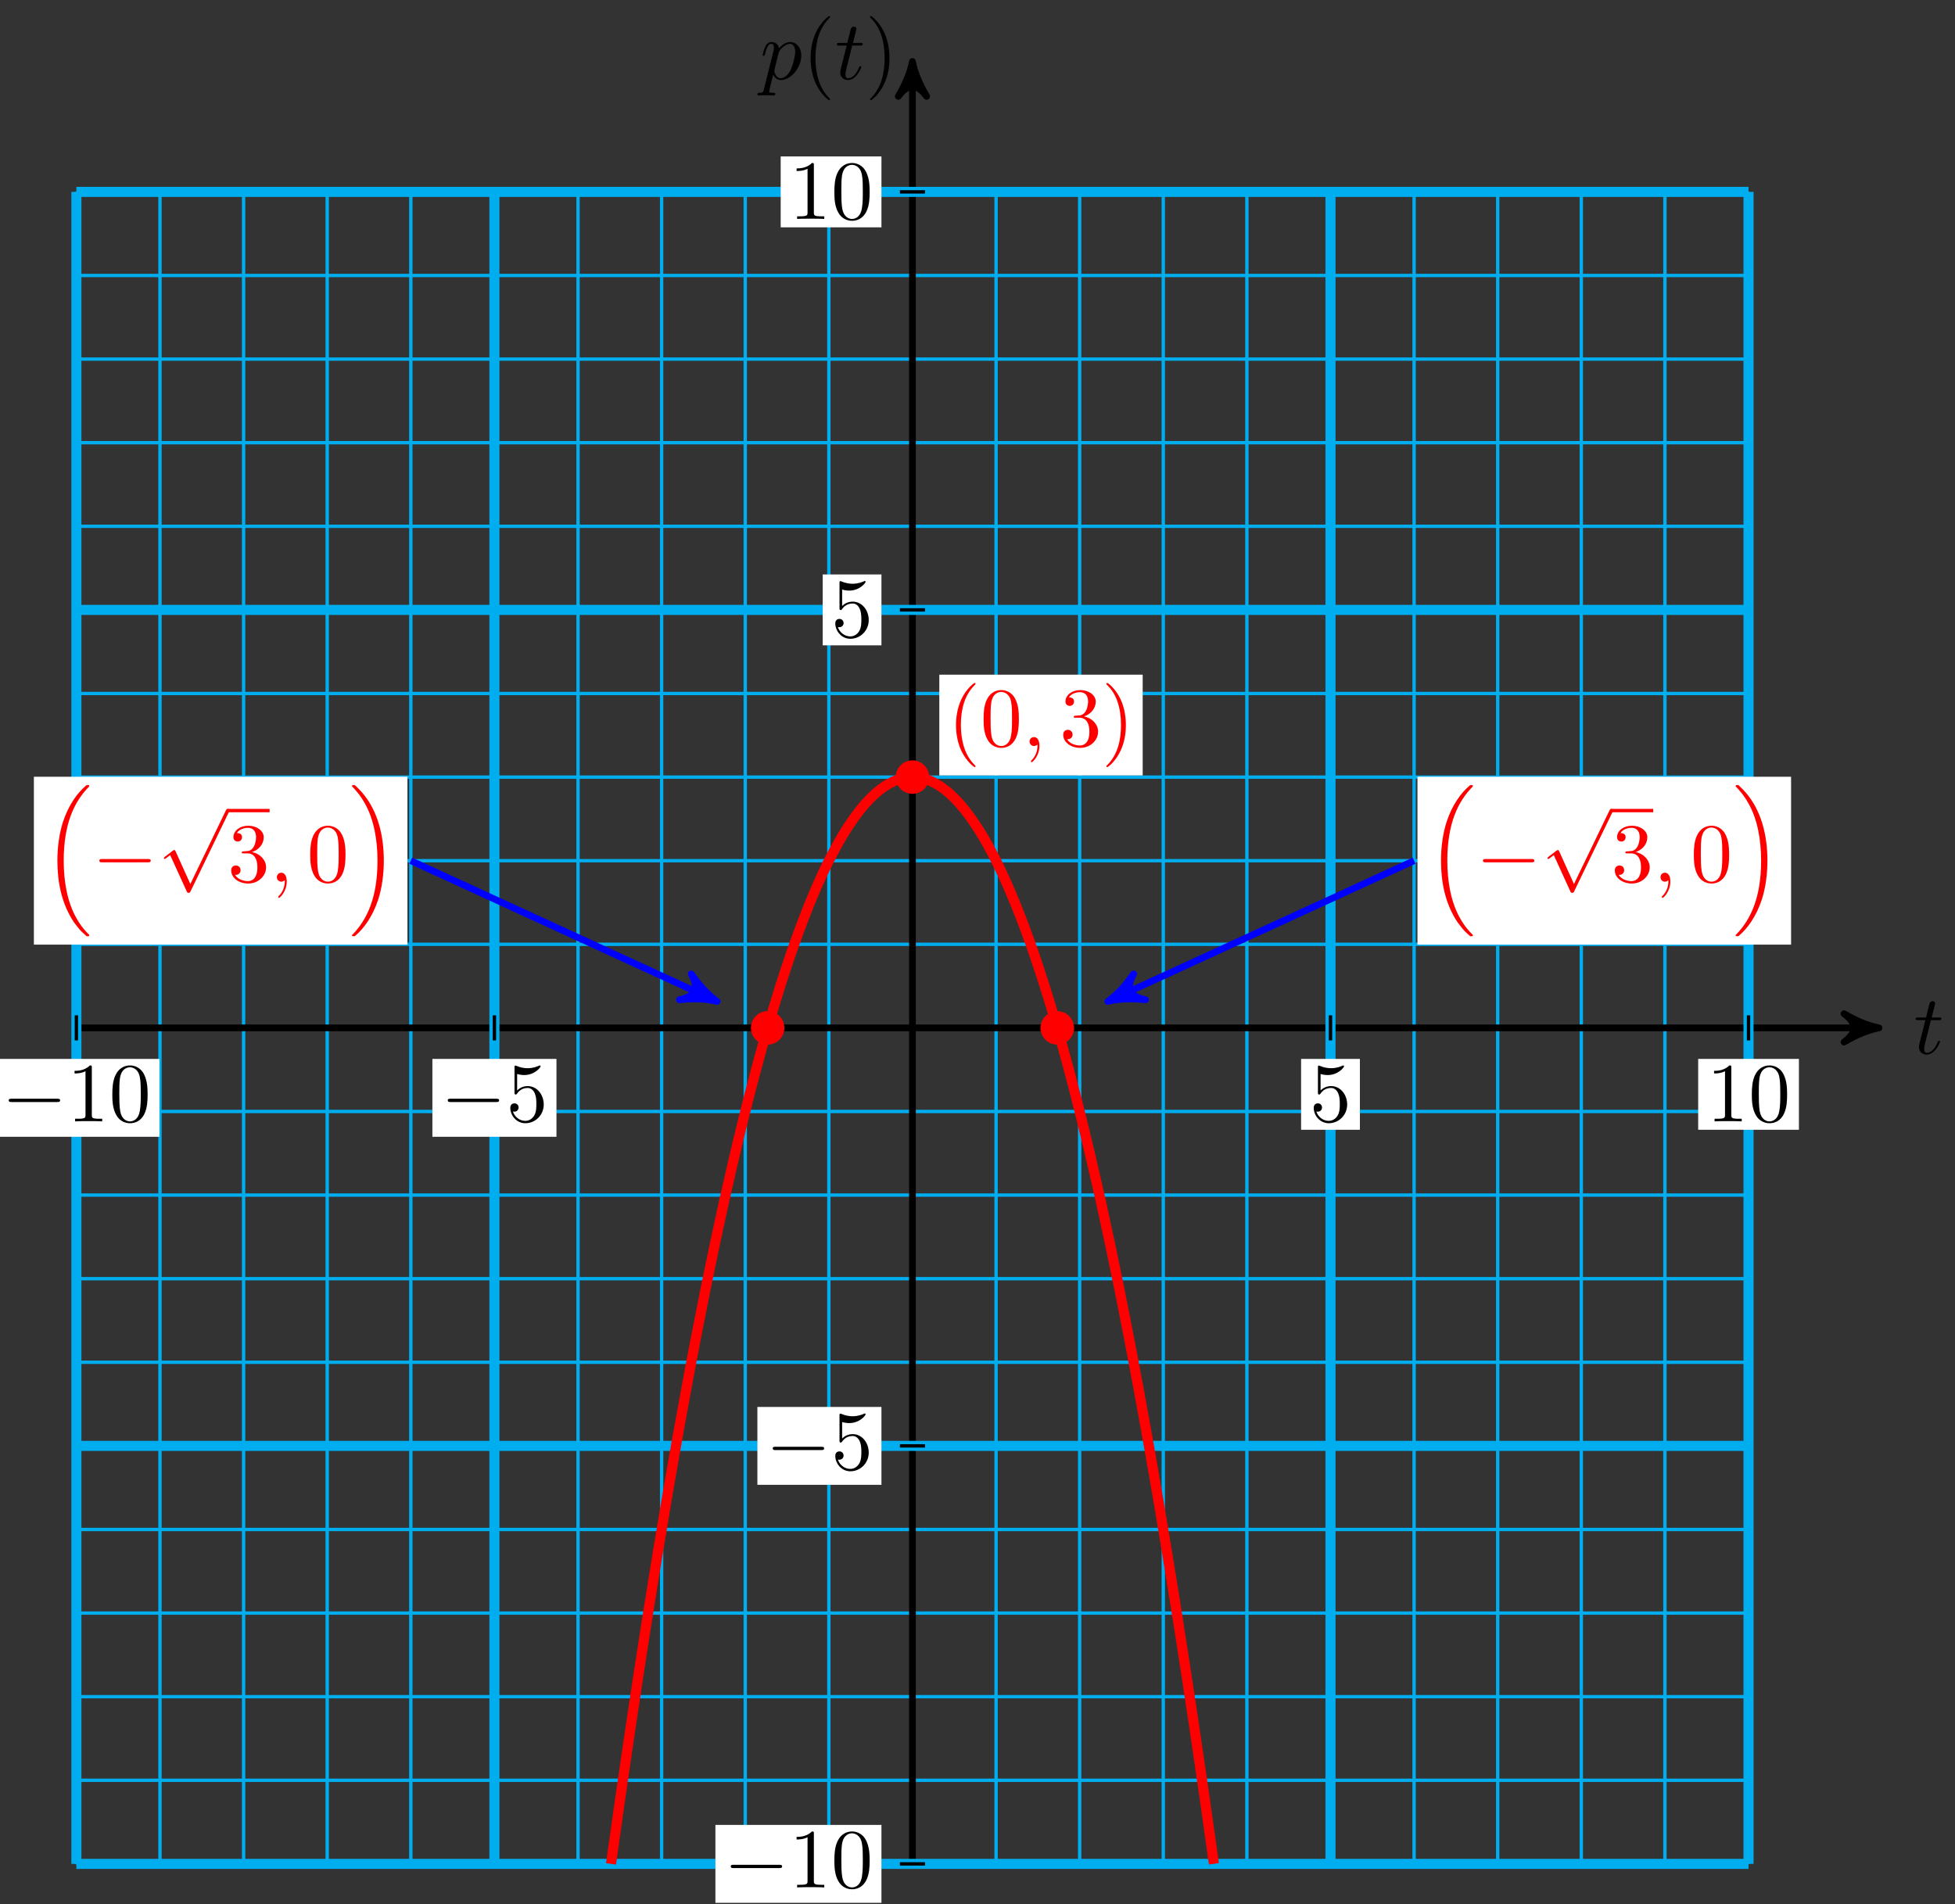 <?xml version="1.0" encoding="UTF-8"?>
<svg xmlns="http://www.w3.org/2000/svg" xmlns:xlink="http://www.w3.org/1999/xlink" width="232pt" height="226pt" viewBox="0 0 232 226" version="1.1">
<rect x="0" y="0" width="232" height="226" fill="#333333" stroke="none"/>
<defs>
<g>
<symbol overflow="visible" id="glyph0-0">
<path style="stroke:none;" d=""/>
</symbol>
<symbol overflow="visible" id="glyph0-1">
<path style="stroke:none;" d="M 2.047 -3.984 L 2.984 -3.984 C 3.188 -3.984 3.297 -3.984 3.297 -4.188 C 3.297 -4.297 3.188 -4.297 3.016 -4.297 L 2.141 -4.297 C 2.5 -5.719 2.547 -5.906 2.547 -5.969 C 2.547 -6.141 2.422 -6.234 2.25 -6.234 C 2.219 -6.234 1.938 -6.234 1.859 -5.875 L 1.469 -4.297 L 0.531 -4.297 C 0.328 -4.297 0.234 -4.297 0.234 -4.109 C 0.234 -3.984 0.312 -3.984 0.516 -3.984 L 1.391 -3.984 C 0.672 -1.156 0.625 -0.984 0.625 -0.812 C 0.625 -0.266 1 0.109 1.547 0.109 C 2.562 0.109 3.125 -1.344 3.125 -1.422 C 3.125 -1.531 3.047 -1.531 3.016 -1.531 C 2.922 -1.531 2.906 -1.5 2.859 -1.391 C 2.438 -0.344 1.906 -0.109 1.562 -0.109 C 1.359 -0.109 1.25 -0.234 1.25 -0.562 C 1.25 -0.812 1.281 -0.875 1.312 -1.047 Z M 2.047 -3.984 "/>
</symbol>
<symbol overflow="visible" id="glyph0-2">
<path style="stroke:none;" d="M 0.453 1.219 C 0.375 1.562 0.344 1.625 -0.094 1.625 C -0.203 1.625 -0.312 1.625 -0.312 1.812 C -0.312 1.891 -0.266 1.938 -0.188 1.938 C 0.078 1.938 0.375 1.906 0.641 1.906 C 0.984 1.906 1.312 1.938 1.641 1.938 C 1.688 1.938 1.812 1.938 1.812 1.734 C 1.812 1.625 1.719 1.625 1.578 1.625 C 1.078 1.625 1.078 1.562 1.078 1.469 C 1.078 1.344 1.5 -0.281 1.562 -0.531 C 1.688 -0.234 1.969 0.109 2.484 0.109 C 3.641 0.109 4.891 -1.344 4.891 -2.812 C 4.891 -3.75 4.312 -4.406 3.562 -4.406 C 3.062 -4.406 2.578 -4.047 2.25 -3.656 C 2.156 -4.203 1.719 -4.406 1.359 -4.406 C 0.891 -4.406 0.703 -4.016 0.625 -3.844 C 0.438 -3.5 0.312 -2.906 0.312 -2.875 C 0.312 -2.766 0.406 -2.766 0.422 -2.766 C 0.531 -2.766 0.531 -2.781 0.594 -3 C 0.766 -3.703 0.969 -4.188 1.328 -4.188 C 1.5 -4.188 1.641 -4.109 1.641 -3.734 C 1.641 -3.5 1.609 -3.391 1.562 -3.219 Z M 2.203 -3.109 C 2.266 -3.375 2.547 -3.656 2.719 -3.812 C 3.078 -4.109 3.359 -4.188 3.531 -4.188 C 3.922 -4.188 4.172 -3.844 4.172 -3.25 C 4.172 -2.656 3.844 -1.516 3.656 -1.141 C 3.312 -0.438 2.844 -0.109 2.469 -0.109 C 1.812 -0.109 1.688 -0.938 1.688 -1 C 1.688 -1.016 1.688 -1.031 1.719 -1.156 Z M 2.203 -3.109 "/>
</symbol>
<symbol overflow="visible" id="glyph0-3">
<path style="stroke:none;" d="M 2.031 -0.016 C 2.031 -0.672 1.781 -1.062 1.391 -1.062 C 1.062 -1.062 0.859 -0.812 0.859 -0.531 C 0.859 -0.266 1.062 0 1.391 0 C 1.5 0 1.641 -0.047 1.734 -0.125 C 1.766 -0.156 1.781 -0.156 1.781 -0.156 C 1.797 -0.156 1.797 -0.156 1.797 -0.016 C 1.797 0.734 1.453 1.328 1.125 1.656 C 1.016 1.766 1.016 1.781 1.016 1.812 C 1.016 1.891 1.062 1.922 1.109 1.922 C 1.219 1.922 2.031 1.156 2.031 -0.016 Z M 2.031 -0.016 "/>
</symbol>
<symbol overflow="visible" id="glyph1-0">
<path style="stroke:none;" d=""/>
</symbol>
<symbol overflow="visible" id="glyph1-1">
<path style="stroke:none;" d="M 3.297 2.391 C 3.297 2.359 3.297 2.344 3.125 2.172 C 1.891 0.922 1.562 -0.969 1.562 -2.5 C 1.562 -4.234 1.938 -5.969 3.172 -7.203 C 3.297 -7.328 3.297 -7.344 3.297 -7.375 C 3.297 -7.453 3.266 -7.484 3.203 -7.484 C 3.094 -7.484 2.203 -6.797 1.609 -5.531 C 1.109 -4.438 0.984 -3.328 0.984 -2.5 C 0.984 -1.719 1.094 -0.516 1.641 0.625 C 2.25 1.844 3.094 2.5 3.203 2.5 C 3.266 2.5 3.297 2.469 3.297 2.391 Z M 3.297 2.391 "/>
</symbol>
<symbol overflow="visible" id="glyph1-2">
<path style="stroke:none;" d="M 2.875 -2.5 C 2.875 -3.266 2.766 -4.469 2.219 -5.609 C 1.625 -6.828 0.766 -7.484 0.672 -7.484 C 0.609 -7.484 0.562 -7.438 0.562 -7.375 C 0.562 -7.344 0.562 -7.328 0.75 -7.141 C 1.734 -6.156 2.297 -4.578 2.297 -2.5 C 2.297 -0.781 1.938 0.969 0.703 2.219 C 0.562 2.344 0.562 2.359 0.562 2.391 C 0.562 2.453 0.609 2.5 0.672 2.5 C 0.766 2.5 1.672 1.812 2.25 0.547 C 2.766 -0.547 2.875 -1.656 2.875 -2.5 Z M 2.875 -2.5 "/>
</symbol>
<symbol overflow="visible" id="glyph1-3">
<path style="stroke:none;" d="M 4.469 -2 C 4.469 -3.188 3.656 -4.188 2.578 -4.188 C 2.109 -4.188 1.672 -4.031 1.312 -3.672 L 1.312 -5.625 C 1.516 -5.562 1.844 -5.5 2.156 -5.5 C 3.391 -5.5 4.094 -6.406 4.094 -6.531 C 4.094 -6.594 4.062 -6.641 3.984 -6.641 C 3.984 -6.641 3.953 -6.641 3.906 -6.609 C 3.703 -6.516 3.219 -6.312 2.547 -6.312 C 2.156 -6.312 1.688 -6.391 1.219 -6.594 C 1.141 -6.625 1.125 -6.625 1.109 -6.625 C 1 -6.625 1 -6.547 1 -6.391 L 1 -3.438 C 1 -3.266 1 -3.188 1.141 -3.188 C 1.219 -3.188 1.234 -3.203 1.281 -3.266 C 1.391 -3.422 1.75 -3.969 2.562 -3.969 C 3.078 -3.969 3.328 -3.516 3.406 -3.328 C 3.562 -2.953 3.594 -2.578 3.594 -2.078 C 3.594 -1.719 3.594 -1.125 3.344 -0.703 C 3.109 -0.312 2.734 -0.062 2.281 -0.062 C 1.562 -0.062 0.984 -0.594 0.812 -1.172 C 0.844 -1.172 0.875 -1.156 0.984 -1.156 C 1.312 -1.156 1.484 -1.406 1.484 -1.641 C 1.484 -1.891 1.312 -2.141 0.984 -2.141 C 0.844 -2.141 0.5 -2.062 0.5 -1.609 C 0.5 -0.75 1.188 0.219 2.297 0.219 C 3.453 0.219 4.469 -0.734 4.469 -2 Z M 4.469 -2 "/>
</symbol>
<symbol overflow="visible" id="glyph1-4">
<path style="stroke:none;" d="M 2.938 -6.375 C 2.938 -6.625 2.938 -6.641 2.703 -6.641 C 2.078 -6 1.203 -6 0.891 -6 L 0.891 -5.688 C 1.094 -5.688 1.672 -5.688 2.188 -5.953 L 2.188 -0.781 C 2.188 -0.422 2.156 -0.312 1.266 -0.312 L 0.953 -0.312 L 0.953 0 C 1.297 -0.031 2.156 -0.031 2.562 -0.031 C 2.953 -0.031 3.828 -0.031 4.172 0 L 4.172 -0.312 L 3.859 -0.312 C 2.953 -0.312 2.938 -0.422 2.938 -0.781 Z M 2.938 -6.375 "/>
</symbol>
<symbol overflow="visible" id="glyph1-5">
<path style="stroke:none;" d="M 4.578 -3.188 C 4.578 -3.984 4.531 -4.781 4.188 -5.516 C 3.734 -6.484 2.906 -6.641 2.5 -6.641 C 1.891 -6.641 1.172 -6.375 0.75 -5.453 C 0.438 -4.766 0.391 -3.984 0.391 -3.188 C 0.391 -2.438 0.422 -1.547 0.844 -0.781 C 1.266 0.016 2 0.219 2.484 0.219 C 3.016 0.219 3.781 0.016 4.219 -0.938 C 4.531 -1.625 4.578 -2.406 4.578 -3.188 Z M 2.484 0 C 2.094 0 1.5 -0.25 1.328 -1.203 C 1.219 -1.797 1.219 -2.719 1.219 -3.312 C 1.219 -3.953 1.219 -4.609 1.297 -5.141 C 1.484 -6.328 2.234 -6.422 2.484 -6.422 C 2.812 -6.422 3.469 -6.234 3.656 -5.25 C 3.766 -4.688 3.766 -3.938 3.766 -3.312 C 3.766 -2.562 3.766 -1.891 3.656 -1.25 C 3.5 -0.297 2.938 0 2.484 0 Z M 2.484 0 "/>
</symbol>
<symbol overflow="visible" id="glyph1-6">
<path style="stroke:none;" d="M 2.891 -3.516 C 3.703 -3.781 4.281 -4.469 4.281 -5.266 C 4.281 -6.078 3.406 -6.641 2.453 -6.641 C 1.453 -6.641 0.688 -6.047 0.688 -5.281 C 0.688 -4.953 0.906 -4.766 1.203 -4.766 C 1.5 -4.766 1.703 -4.984 1.703 -5.281 C 1.703 -5.766 1.234 -5.766 1.094 -5.766 C 1.391 -6.266 2.047 -6.391 2.406 -6.391 C 2.828 -6.391 3.375 -6.172 3.375 -5.281 C 3.375 -5.156 3.344 -4.578 3.094 -4.141 C 2.797 -3.656 2.453 -3.625 2.203 -3.625 C 2.125 -3.609 1.891 -3.594 1.812 -3.594 C 1.734 -3.578 1.672 -3.562 1.672 -3.469 C 1.672 -3.359 1.734 -3.359 1.906 -3.359 L 2.344 -3.359 C 3.156 -3.359 3.531 -2.688 3.531 -1.703 C 3.531 -0.344 2.844 -0.062 2.406 -0.062 C 1.969 -0.062 1.219 -0.234 0.875 -0.812 C 1.219 -0.766 1.531 -0.984 1.531 -1.359 C 1.531 -1.719 1.266 -1.922 0.984 -1.922 C 0.734 -1.922 0.422 -1.781 0.422 -1.344 C 0.422 -0.438 1.344 0.219 2.438 0.219 C 3.656 0.219 4.562 -0.688 4.562 -1.703 C 4.562 -2.516 3.922 -3.297 2.891 -3.516 Z M 2.891 -3.516 "/>
</symbol>
<symbol overflow="visible" id="glyph2-0">
<path style="stroke:none;" d=""/>
</symbol>
<symbol overflow="visible" id="glyph2-1">
<path style="stroke:none;" d="M 6.562 -2.297 C 6.734 -2.297 6.922 -2.297 6.922 -2.5 C 6.922 -2.688 6.734 -2.688 6.562 -2.688 L 1.172 -2.688 C 1 -2.688 0.828 -2.688 0.828 -2.5 C 0.828 -2.297 1 -2.297 1.172 -2.297 Z M 6.562 -2.297 "/>
</symbol>
<symbol overflow="visible" id="glyph2-2">
<path style="stroke:none;" d="M 3.875 8.516 L 2.125 4.641 C 2.047 4.484 2 4.484 1.969 4.484 C 1.969 4.484 1.906 4.484 1.797 4.562 L 0.859 5.281 C 0.734 5.391 0.734 5.406 0.734 5.438 C 0.734 5.5 0.75 5.547 0.828 5.547 C 0.891 5.547 1.062 5.406 1.172 5.328 C 1.219 5.281 1.375 5.172 1.484 5.094 L 3.453 9.406 C 3.516 9.562 3.562 9.562 3.656 9.562 C 3.812 9.562 3.844 9.516 3.906 9.375 L 8.438 0 C 8.5 -0.141 8.5 -0.172 8.5 -0.203 C 8.5 -0.297 8.422 -0.406 8.297 -0.406 C 8.219 -0.406 8.156 -0.344 8.078 -0.188 Z M 3.875 8.516 "/>
</symbol>
<symbol overflow="visible" id="glyph3-0">
<path style="stroke:none;" d=""/>
</symbol>
<symbol overflow="visible" id="glyph3-1">
<path style="stroke:none;" d="M 5.141 17.422 C 5.156 17.438 5.25 17.531 5.25 17.531 L 5.469 17.531 C 5.5 17.531 5.578 17.531 5.578 17.438 C 5.578 17.391 5.562 17.375 5.547 17.344 C 5.188 16.984 4.641 16.438 4.031 15.344 C 2.953 13.422 2.547 10.969 2.547 8.578 C 2.547 4.141 3.812 1.547 5.547 -0.219 C 5.578 -0.25 5.578 -0.281 5.578 -0.297 C 5.578 -0.406 5.516 -0.406 5.391 -0.406 C 5.266 -0.406 5.25 -0.406 5.156 -0.312 C 4.203 0.5 3.141 1.891 2.453 3.984 C 2.031 5.297 1.797 6.906 1.797 8.562 C 1.797 10.922 2.219 13.594 3.781 15.906 C 4.062 16.297 4.422 16.703 4.422 16.719 C 4.531 16.844 4.672 17 4.75 17.062 Z M 5.141 17.422 "/>
</symbol>
<symbol overflow="visible" id="glyph3-2">
<path style="stroke:none;" d="M 4.141 8.562 C 4.141 5.703 3.484 2.656 1.516 0.422 C 1.375 0.266 1 -0.125 0.766 -0.344 C 0.703 -0.406 0.672 -0.406 0.547 -0.406 C 0.453 -0.406 0.359 -0.406 0.359 -0.297 C 0.359 -0.266 0.406 -0.219 0.422 -0.203 C 0.75 0.156 1.297 0.703 1.906 1.797 C 2.984 3.703 3.391 6.172 3.391 8.562 C 3.391 12.891 2.188 15.531 0.406 17.359 C 0.375 17.375 0.359 17.406 0.359 17.438 C 0.359 17.531 0.453 17.531 0.547 17.531 C 0.672 17.531 0.703 17.531 0.781 17.453 C 1.734 16.641 2.797 15.25 3.484 13.156 C 3.922 11.781 4.141 10.172 4.141 8.562 Z M 4.141 8.562 "/>
</symbol>
</g>
</defs>
<g id="surface1">
<path style="fill:none;stroke-width:0.399;stroke-linecap:butt;stroke-linejoin:miter;stroke:rgb(0%,67.839%,93.729%);stroke-opacity:1;stroke-miterlimit:10;" d="M -99.217 -99.217 L 99.216 -99.217 M -99.217 -89.295 L 99.216 -89.295 M -99.217 -79.373 L 99.216 -79.373 M -99.217 -69.451 L 99.216 -69.451 M -99.217 -59.53 L 99.216 -59.53 M -99.217 -49.608 L 99.216 -49.608 M -99.217 -39.686 L 99.216 -39.686 M -99.217 -29.764 L 99.216 -29.764 M -99.217 -19.842 L 99.216 -19.842 M -99.217 -9.92 L 99.216 -9.92 M -99.217 0.002 L 99.216 0.002 M -99.217 9.92 L 99.216 9.92 M -99.217 19.842 L 99.216 19.842 M -99.217 29.763 L 99.216 29.763 M -99.217 39.685 L 99.216 39.685 M -99.217 49.607 L 99.216 49.607 M -99.217 59.529 L 99.216 59.529 M -99.217 69.451 L 99.216 69.451 M -99.217 79.373 L 99.216 79.373 M -99.217 89.295 L 99.216 89.295 M -99.217 99.213 L 99.216 99.213 M -99.217 -99.217 L -99.217 99.217 M -89.296 -99.217 L -89.296 99.217 M -79.374 -99.217 L -79.374 99.217 M -69.452 -99.217 L -69.452 99.217 M -59.531 -99.217 L -59.531 99.217 M -49.609 -99.217 L -49.609 99.217 M -39.687 -99.217 L -39.687 99.217 M -29.766 -99.217 L -29.766 99.217 M -19.844 -99.217 L -19.844 99.217 M -9.922 -99.217 L -9.922 99.217 M -0.001 -99.217 L -0.001 99.217 M 9.921 -99.217 L 9.921 99.217 M 19.843 -99.217 L 19.843 99.217 M 29.764 -99.217 L 29.764 99.217 M 39.686 -99.217 L 39.686 99.217 M 49.608 -99.217 L 49.608 99.217 M 59.529 -99.217 L 59.529 99.217 M 69.451 -99.217 L 69.451 99.217 M 79.373 -99.217 L 79.373 99.217 M 89.294 -99.217 L 89.294 99.217 M 99.212 -99.217 L 99.212 99.217 " transform="matrix(1,0,0,-1,108.282,121.99)"/>
<path style="fill:none;stroke-width:0.797;stroke-linecap:butt;stroke-linejoin:miter;stroke:rgb(0%,0%,0%);stroke-opacity:1;stroke-miterlimit:10;" d="M -99.217 0.002 L 113.657 0.002 " transform="matrix(1,0,0,-1,108.282,121.99)"/>
<path style="fill-rule:nonzero;fill:rgb(0%,0%,0%);fill-opacity:1;stroke-width:0.797;stroke-linecap:butt;stroke-linejoin:round;stroke:rgb(0%,0%,0%);stroke-opacity:1;stroke-miterlimit:10;" d="M 1.037 0.002 C -0.26 0.26 -1.553 0.775 -3.108 1.685 C -1.553 0.517 -1.553 -0.518 -3.108 -1.682 C -1.553 -0.776 -0.26 -0.26 1.037 0.002 Z M 1.037 0.002 " transform="matrix(1,0,0,-1,221.94,121.99)"/>
<g style="fill:rgb(0%,0%,0%);fill-opacity:1;">
  <use xlink:href="#glyph0-1" x="227.093" y="125.054"/>
</g>
<path style="fill:none;stroke-width:0.797;stroke-linecap:butt;stroke-linejoin:miter;stroke:rgb(0%,0%,0%);stroke-opacity:1;stroke-miterlimit:10;" d="M -0.001 -99.217 L -0.001 113.654 " transform="matrix(1,0,0,-1,108.282,121.99)"/>
<path style="fill-rule:nonzero;fill:rgb(0%,0%,0%);fill-opacity:1;stroke-width:0.797;stroke-linecap:butt;stroke-linejoin:round;stroke:rgb(0%,0%,0%);stroke-opacity:1;stroke-miterlimit:10;" d="M 1.038 0.001 C -0.259 0.258 -1.552 0.778 -3.107 1.684 C -1.552 0.516 -1.552 -0.519 -3.107 -1.683 C -1.552 -0.777 -0.259 -0.257 1.038 0.001 Z M 1.038 0.001 " transform="matrix(0,-1,-1,0,108.282,8.335)"/>
<g style="fill:rgb(0%,0%,0%);fill-opacity:1;">
  <use xlink:href="#glyph0-2" x="90.196" y="9.391"/>
</g>
<g style="fill:rgb(0%,0%,0%);fill-opacity:1;">
  <use xlink:href="#glyph1-1" x="95.209" y="9.391"/>
</g>
<g style="fill:rgb(0%,0%,0%);fill-opacity:1;">
  <use xlink:href="#glyph0-1" x="99.083" y="9.391"/>
</g>
<g style="fill:rgb(0%,0%,0%);fill-opacity:1;">
  <use xlink:href="#glyph1-2" x="102.681" y="9.391"/>
</g>
<path style="fill:none;stroke-width:1.196;stroke-linecap:butt;stroke-linejoin:miter;stroke:rgb(0%,67.839%,93.729%);stroke-opacity:1;stroke-miterlimit:10;" d="M -49.609 -99.217 L -49.609 99.217 " transform="matrix(1,0,0,-1,108.282,121.99)"/>
<path style="fill:none;stroke-width:1.196;stroke-linecap:butt;stroke-linejoin:miter;stroke:rgb(0%,67.839%,93.729%);stroke-opacity:1;stroke-miterlimit:10;" d="M -99.217 -49.608 L 99.216 -49.608 " transform="matrix(1,0,0,-1,108.282,121.99)"/>
<path style="fill:none;stroke-width:0.399;stroke-linecap:butt;stroke-linejoin:miter;stroke:rgb(0%,0%,0%);stroke-opacity:1;stroke-miterlimit:10;" d="M -49.609 1.49 L -49.609 -1.487 " transform="matrix(1,0,0,-1,108.282,121.99)"/>
<path style=" stroke:none;fill-rule:nonzero;fill:rgb(100%,100%,100%);fill-opacity:1;" d="M 51.312 134.914 L 66.035 134.914 L 66.035 125.672 L 51.312 125.672 Z M 51.312 134.914 "/>
<g style="fill:rgb(0%,0%,0%);fill-opacity:1;">
  <use xlink:href="#glyph2-1" x="52.308" y="133.087"/>
</g>
<g style="fill:rgb(0%,0%,0%);fill-opacity:1;">
  <use xlink:href="#glyph1-3" x="60.057" y="133.087"/>
</g>
<path style="fill:none;stroke-width:0.399;stroke-linecap:butt;stroke-linejoin:miter;stroke:rgb(0%,0%,0%);stroke-opacity:1;stroke-miterlimit:10;" d="M 1.488 -49.608 L -1.489 -49.608 " transform="matrix(1,0,0,-1,108.282,121.99)"/>
<path style=" stroke:none;fill-rule:nonzero;fill:rgb(100%,100%,100%);fill-opacity:1;" d="M 89.879 176.219 L 104.602 176.219 L 104.602 166.977 L 89.879 166.977 Z M 89.879 176.219 "/>
<g style="fill:rgb(0%,0%,0%);fill-opacity:1;">
  <use xlink:href="#glyph2-1" x="90.875" y="174.393"/>
</g>
<g style="fill:rgb(0%,0%,0%);fill-opacity:1;">
  <use xlink:href="#glyph1-3" x="98.624" y="174.393"/>
</g>
<path style="fill:none;stroke-width:1.196;stroke-linecap:butt;stroke-linejoin:miter;stroke:rgb(0%,67.839%,93.729%);stroke-opacity:1;stroke-miterlimit:10;" d="M 49.608 -99.217 L 49.608 99.217 " transform="matrix(1,0,0,-1,108.282,121.99)"/>
<path style="fill:none;stroke-width:1.196;stroke-linecap:butt;stroke-linejoin:miter;stroke:rgb(0%,67.839%,93.729%);stroke-opacity:1;stroke-miterlimit:10;" d="M -99.217 49.607 L 99.216 49.607 " transform="matrix(1,0,0,-1,108.282,121.99)"/>
<path style="fill:none;stroke-width:0.399;stroke-linecap:butt;stroke-linejoin:miter;stroke:rgb(0%,0%,0%);stroke-opacity:1;stroke-miterlimit:10;" d="M 49.608 1.49 L 49.608 -1.487 " transform="matrix(1,0,0,-1,108.282,121.99)"/>
<path style=" stroke:none;fill-rule:nonzero;fill:rgb(100%,100%,100%);fill-opacity:1;" d="M 154.402 134.082 L 161.379 134.082 L 161.379 125.672 L 154.402 125.672 Z M 154.402 134.082 "/>
<g style="fill:rgb(0%,0%,0%);fill-opacity:1;">
  <use xlink:href="#glyph1-3" x="155.4" y="133.087"/>
</g>
<path style="fill:none;stroke-width:0.399;stroke-linecap:butt;stroke-linejoin:miter;stroke:rgb(0%,0%,0%);stroke-opacity:1;stroke-miterlimit:10;" d="M 1.488 49.607 L -1.489 49.607 " transform="matrix(1,0,0,-1,108.282,121.99)"/>
<path style=" stroke:none;fill-rule:nonzero;fill:rgb(100%,100%,100%);fill-opacity:1;" d="M 97.629 76.59 L 104.602 76.59 L 104.602 68.176 L 97.629 68.176 Z M 97.629 76.59 "/>
<g style="fill:rgb(0%,0%,0%);fill-opacity:1;">
  <use xlink:href="#glyph1-3" x="98.624" y="75.592"/>
</g>
<path style="fill:none;stroke-width:1.196;stroke-linecap:butt;stroke-linejoin:miter;stroke:rgb(0%,67.839%,93.729%);stroke-opacity:1;stroke-miterlimit:10;" d="M -99.217 -99.217 L -99.217 99.217 " transform="matrix(1,0,0,-1,108.282,121.99)"/>
<path style="fill:none;stroke-width:1.196;stroke-linecap:butt;stroke-linejoin:miter;stroke:rgb(0%,67.839%,93.729%);stroke-opacity:1;stroke-miterlimit:10;" d="M -99.217 -99.217 L 99.216 -99.217 " transform="matrix(1,0,0,-1,108.282,121.99)"/>
<path style="fill:none;stroke-width:0.399;stroke-linecap:butt;stroke-linejoin:miter;stroke:rgb(0%,0%,0%);stroke-opacity:1;stroke-miterlimit:10;" d="M -99.217 1.49 L -99.217 -1.487 " transform="matrix(1,0,0,-1,108.282,121.99)"/>
<path style=" stroke:none;fill-rule:nonzero;fill:rgb(100%,100%,100%);fill-opacity:1;" d="M -0.789 134.914 L 18.918 134.914 L 18.918 125.672 L -0.789 125.672 Z M -0.789 134.914 "/>
<g style="fill:rgb(0%,0%,0%);fill-opacity:1;">
  <use xlink:href="#glyph2-1" x="0.209" y="133.087"/>
</g>
<g style="fill:rgb(0%,0%,0%);fill-opacity:1;">
  <use xlink:href="#glyph1-4" x="7.958" y="133.087"/>
  <use xlink:href="#glyph1-5" x="12.939" y="133.087"/>
</g>
<path style="fill:none;stroke-width:0.399;stroke-linecap:butt;stroke-linejoin:miter;stroke:rgb(0%,0%,0%);stroke-opacity:1;stroke-miterlimit:10;" d="M 1.488 -99.217 L -1.489 -99.217 " transform="matrix(1,0,0,-1,108.282,121.99)"/>
<path style=" stroke:none;fill-rule:nonzero;fill:rgb(100%,100%,100%);fill-opacity:1;" d="M 84.898 225.828 L 104.602 225.828 L 104.602 216.582 L 84.898 216.582 Z M 84.898 225.828 "/>
<g style="fill:rgb(0%,0%,0%);fill-opacity:1;">
  <use xlink:href="#glyph2-1" x="85.893" y="224.001"/>
</g>
<g style="fill:rgb(0%,0%,0%);fill-opacity:1;">
  <use xlink:href="#glyph1-4" x="93.643" y="224.001"/>
  <use xlink:href="#glyph1-5" x="98.624" y="224.001"/>
</g>
<path style="fill:none;stroke-width:1.196;stroke-linecap:butt;stroke-linejoin:miter;stroke:rgb(0%,67.839%,93.729%);stroke-opacity:1;stroke-miterlimit:10;" d="M 99.216 -99.217 L 99.216 99.217 " transform="matrix(1,0,0,-1,108.282,121.99)"/>
<path style="fill:none;stroke-width:1.196;stroke-linecap:butt;stroke-linejoin:miter;stroke:rgb(0%,67.839%,93.729%);stroke-opacity:1;stroke-miterlimit:10;" d="M -99.217 99.217 L 99.216 99.217 " transform="matrix(1,0,0,-1,108.282,121.99)"/>
<path style="fill:none;stroke-width:0.399;stroke-linecap:butt;stroke-linejoin:miter;stroke:rgb(0%,0%,0%);stroke-opacity:1;stroke-miterlimit:10;" d="M 99.216 1.49 L 99.216 -1.487 " transform="matrix(1,0,0,-1,108.282,121.99)"/>
<path style=" stroke:none;fill-rule:nonzero;fill:rgb(100%,100%,100%);fill-opacity:1;" d="M 201.523 134.082 L 213.477 134.082 L 213.477 125.672 L 201.523 125.672 Z M 201.523 134.082 "/>
<g style="fill:rgb(0%,0%,0%);fill-opacity:1;">
  <use xlink:href="#glyph1-4" x="202.518" y="133.087"/>
  <use xlink:href="#glyph1-5" x="207.499" y="133.087"/>
</g>
<path style="fill:none;stroke-width:0.399;stroke-linecap:butt;stroke-linejoin:miter;stroke:rgb(0%,0%,0%);stroke-opacity:1;stroke-miterlimit:10;" d="M 1.488 99.217 L -1.489 99.217 " transform="matrix(1,0,0,-1,108.282,121.99)"/>
<path style=" stroke:none;fill-rule:nonzero;fill:rgb(100%,100%,100%);fill-opacity:1;" d="M 92.645 26.98 L 104.602 26.98 L 104.602 18.566 L 92.645 18.566 Z M 92.645 26.98 "/>
<g style="fill:rgb(0%,0%,0%);fill-opacity:1;">
  <use xlink:href="#glyph1-4" x="93.643" y="25.985"/>
  <use xlink:href="#glyph1-5" x="98.624" y="25.985"/>
</g>
<path style="fill:none;stroke-width:1.196;stroke-linecap:butt;stroke-linejoin:miter;stroke:rgb(100%,0%,0%);stroke-opacity:1;stroke-miterlimit:10;" d="M -35.773 -99.217 C -35.773 -99.217 -34.965 -93.448 -34.656 -91.28 C -34.344 -89.112 -33.848 -85.694 -33.535 -83.596 C -33.227 -81.498 -32.73 -78.194 -32.418 -76.166 C -32.109 -74.139 -31.609 -70.944 -31.301 -68.987 C -30.992 -67.03 -30.492 -63.947 -30.184 -62.057 C -29.871 -60.17 -29.375 -57.201 -29.066 -55.381 C -28.754 -53.565 -28.258 -50.705 -27.949 -48.959 C -27.637 -47.213 -27.141 -44.467 -26.828 -42.787 C -26.52 -41.112 -26.024 -38.475 -25.711 -36.869 C -25.402 -35.26 -24.903 -32.737 -24.594 -31.201 C -24.285 -29.662 -23.785 -27.252 -23.477 -25.783 C -23.164 -24.315 -22.668 -22.018 -22.36 -20.619 C -22.047 -19.221 -21.551 -17.033 -21.239 -15.705 C -20.93 -14.377 -20.434 -12.303 -20.121 -11.045 C -19.813 -9.787 -19.317 -7.826 -19.004 -6.639 C -18.696 -5.451 -18.196 -3.6 -17.887 -2.483 C -17.578 -1.362 -17.078 0.373 -16.77 1.424 C -16.457 2.47 -15.961 4.095 -15.653 5.076 C -15.34 6.056 -14.844 7.568 -14.532 8.478 C -14.223 9.385 -13.727 10.787 -13.414 11.627 C -13.106 12.463 -12.606 13.756 -12.297 14.521 C -11.989 15.291 -11.489 16.47 -11.18 17.17 C -10.868 17.865 -10.372 18.931 -10.063 19.56 C -9.75 20.189 -9.254 21.142 -8.942 21.701 C -8.633 22.263 -8.137 23.103 -7.825 23.592 C -7.516 24.08 -7.02 24.81 -6.708 25.228 C -6.399 25.65 -5.899 26.267 -5.59 26.615 C -5.282 26.967 -4.782 27.47 -4.473 27.748 C -4.161 28.029 -3.665 28.42 -3.356 28.631 C -3.044 28.842 -2.547 29.119 -2.235 29.26 C -1.926 29.4 -1.43 29.568 -1.118 29.638 C -0.809 29.709 -0.309 29.763 -0.001 29.763 C 0.308 29.763 0.808 29.709 1.117 29.638 C 1.429 29.568 1.925 29.4 2.234 29.26 C 2.546 29.123 3.042 28.842 3.355 28.631 C 3.663 28.424 4.159 28.029 4.472 27.752 C 4.78 27.47 5.277 26.967 5.589 26.615 C 5.898 26.267 6.398 25.65 6.706 25.232 C 7.015 24.81 7.515 24.084 7.823 23.595 C 8.136 23.103 8.632 22.263 8.941 21.705 C 9.253 21.146 9.749 20.193 10.062 19.564 C 10.37 18.935 10.866 17.869 11.179 17.17 C 11.487 16.47 11.987 15.295 12.296 14.525 C 12.605 13.76 13.105 12.47 13.413 11.631 C 13.726 10.791 14.222 9.388 14.53 8.482 C 14.843 7.572 15.339 6.06 15.647 5.08 C 15.96 4.103 16.456 2.478 16.769 1.427 C 17.077 0.381 17.573 -1.358 17.886 -2.475 C 18.194 -3.596 18.694 -5.444 19.003 -6.631 C 19.311 -7.822 19.811 -9.783 20.12 -11.041 C 20.433 -12.299 20.929 -14.373 21.237 -15.701 C 21.55 -17.03 22.046 -19.213 22.358 -20.612 C 22.667 -22.01 23.163 -24.307 23.475 -25.776 C 23.784 -27.244 24.284 -29.655 24.593 -31.194 C 24.901 -32.729 25.401 -35.252 25.71 -36.858 C 26.022 -38.467 26.518 -41.1 26.827 -42.78 C 27.139 -44.455 27.636 -47.201 27.944 -48.951 C 28.257 -50.697 28.753 -53.557 29.065 -55.373 C 29.374 -57.19 29.87 -60.162 30.182 -62.049 C 30.491 -63.936 30.991 -67.018 31.299 -68.975 C 31.608 -70.932 32.108 -74.127 32.417 -76.155 C 32.729 -78.182 33.225 -81.49 33.534 -83.588 C 33.846 -85.682 34.342 -89.104 34.655 -91.268 C 34.963 -93.436 35.772 -99.205 35.772 -99.205 " transform="matrix(1,0,0,-1,108.282,121.99)"/>
<path style="fill-rule:nonzero;fill:rgb(100%,0%,0%);fill-opacity:1;stroke-width:0.399;stroke-linecap:butt;stroke-linejoin:miter;stroke:rgb(100%,0%,0%);stroke-opacity:1;stroke-miterlimit:10;" d="M 1.784 29.763 C 1.784 30.752 0.988 31.549 -0.001 31.549 C -0.985 31.549 -1.786 30.752 -1.786 29.763 C -1.786 28.779 -0.985 27.978 -0.001 27.978 C 0.988 27.978 1.784 28.779 1.784 29.763 Z M 1.784 29.763 " transform="matrix(1,0,0,-1,108.282,121.99)"/>
<path style=" stroke:none;fill-rule:nonzero;fill:rgb(100%,100%,100%);fill-opacity:1;" d="M 111.469 92.027 L 135.602 92.027 L 135.602 80.07 L 111.469 80.07 Z M 111.469 92.027 "/>
<g style="fill:rgb(100%,0%,0%);fill-opacity:1;">
  <use xlink:href="#glyph1-1" x="112.466" y="88.539"/>
  <use xlink:href="#glyph1-5" x="116.332" y="88.539"/>
</g>
<g style="fill:rgb(100%,0%,0%);fill-opacity:1;">
  <use xlink:href="#glyph0-3" x="121.322" y="88.539"/>
</g>
<g style="fill:rgb(100%,0%,0%);fill-opacity:1;">
  <use xlink:href="#glyph1-6" x="125.75" y="88.539"/>
  <use xlink:href="#glyph1-2" x="130.732" y="88.539"/>
</g>
<path style="fill-rule:nonzero;fill:rgb(100%,0%,0%);fill-opacity:1;stroke-width:0.399;stroke-linecap:butt;stroke-linejoin:miter;stroke:rgb(100%,0%,0%);stroke-opacity:1;stroke-miterlimit:10;" d="M -15.399 0.002 C -15.399 0.986 -16.2 1.787 -17.184 1.787 C -18.172 1.787 -18.969 0.986 -18.969 0.002 C -18.969 -0.987 -18.172 -1.787 -17.184 -1.787 C -16.2 -1.787 -15.399 -0.987 -15.399 0.002 Z M -15.399 0.002 " transform="matrix(1,0,0,-1,108.282,121.99)"/>
<path style="fill:none;stroke-width:0.797;stroke-linecap:butt;stroke-linejoin:miter;stroke:rgb(0%,0%,100%);stroke-opacity:1;stroke-miterlimit:10;" d="M -24.121 3.576 L -59.531 19.842 " transform="matrix(1,0,0,-1,108.282,121.99)"/>
<path style="fill-rule:nonzero;fill:rgb(0%,0%,100%);fill-opacity:1;stroke-width:0.797;stroke-linecap:butt;stroke-linejoin:round;stroke:rgb(0%,0%,100%);stroke-opacity:1;stroke-miterlimit:10;" d="M 1.038 0 C -0.259 0.26 -1.555 0.778 -3.11 1.684 C -1.555 0.516 -1.552 -0.519 -3.106 -1.684 C -1.554 -0.778 -0.257 -0.259 1.038 0 Z M 1.038 0 " transform="matrix(0.909,0.417,0.417,-0.909,84.158,118.415)"/>
<path style=" stroke:none;fill-rule:nonzero;fill:rgb(100%,100%,100%);fill-opacity:1;" d="M 4.02 112.109 L 48.352 112.109 L 48.352 92.184 L 4.02 92.184 Z M 4.02 112.109 "/>
<g style="fill:rgb(100%,0%,0%);fill-opacity:1;">
  <use xlink:href="#glyph3-1" x="5.014" y="93.58"/>
</g>
<g style="fill:rgb(100%,0%,0%);fill-opacity:1;">
  <use xlink:href="#glyph2-1" x="10.964" y="104.638"/>
</g>
<g style="fill:rgb(100%,0%,0%);fill-opacity:1;">
  <use xlink:href="#glyph2-2" x="18.713" y="96.397"/>
</g>
<path style="fill:none;stroke-width:0.399;stroke-linecap:butt;stroke-linejoin:miter;stroke:rgb(100%,0%,0%);stroke-opacity:1;stroke-miterlimit:10;" d="M 217.281 -100.551 L 222.262 -100.551 " transform="matrix(1,0,0,-1,-190.27,-4.352)"/>
<g style="fill:rgb(100%,0%,0%);fill-opacity:1;">
  <use xlink:href="#glyph1-6" x="27.015" y="104.638"/>
</g>
<g style="fill:rgb(100%,0%,0%);fill-opacity:1;">
  <use xlink:href="#glyph0-3" x="31.997" y="104.638"/>
</g>
<g style="fill:rgb(100%,0%,0%);fill-opacity:1;">
  <use xlink:href="#glyph1-5" x="36.424" y="104.638"/>
</g>
<g style="fill:rgb(100%,0%,0%);fill-opacity:1;">
  <use xlink:href="#glyph3-2" x="41.407" y="93.58"/>
</g>
<path style="fill-rule:nonzero;fill:rgb(100%,0%,0%);fill-opacity:1;stroke-width:0.399;stroke-linecap:butt;stroke-linejoin:miter;stroke:rgb(100%,0%,0%);stroke-opacity:1;stroke-miterlimit:10;" d="M 18.972 0.002 C 18.972 0.986 18.171 1.787 17.187 1.787 C 16.198 1.787 15.397 0.986 15.397 0.002 C 15.397 -0.987 16.198 -1.787 17.187 -1.787 C 18.171 -1.787 18.972 -0.987 18.972 0.002 Z M 18.972 0.002 " transform="matrix(1,0,0,-1,108.282,121.99)"/>
<path style="fill:none;stroke-width:0.797;stroke-linecap:butt;stroke-linejoin:miter;stroke:rgb(0%,0%,100%);stroke-opacity:1;stroke-miterlimit:10;" d="M 24.124 3.576 L 59.529 19.842 " transform="matrix(1,0,0,-1,108.282,121.99)"/>
<path style="fill-rule:nonzero;fill:rgb(0%,0%,100%);fill-opacity:1;stroke-width:0.797;stroke-linecap:butt;stroke-linejoin:round;stroke:rgb(0%,0%,100%);stroke-opacity:1;stroke-miterlimit:10;" d="M 1.036 0.001 C -0.259 0.26 -1.552 0.777 -3.108 1.686 C -1.554 0.52 -1.554 -0.516 -3.109 -1.685 C -1.554 -0.779 -0.258 -0.26 1.036 0.001 Z M 1.036 0.001 " transform="matrix(-0.909,0.417,0.417,0.909,132.406,118.415)"/>
<path style=" stroke:none;fill-rule:nonzero;fill:rgb(100%,100%,100%);fill-opacity:1;" d="M 168.211 112.109 L 212.547 112.109 L 212.547 92.184 L 168.211 92.184 Z M 168.211 112.109 "/>
<g style="fill:rgb(100%,0%,0%);fill-opacity:1;">
  <use xlink:href="#glyph3-1" x="169.207" y="93.58"/>
</g>
<g style="fill:rgb(100%,0%,0%);fill-opacity:1;">
  <use xlink:href="#glyph2-1" x="175.157" y="104.638"/>
</g>
<g style="fill:rgb(100%,0%,0%);fill-opacity:1;">
  <use xlink:href="#glyph2-2" x="182.906" y="96.397"/>
</g>
<path style="fill:none;stroke-width:0.399;stroke-linecap:butt;stroke-linejoin:miter;stroke:rgb(100%,0%,0%);stroke-opacity:1;stroke-miterlimit:10;" d="M 217.279 -100.551 L 222.264 -100.551 " transform="matrix(1,0,0,-1,-26.077,-4.352)"/>
<g style="fill:rgb(100%,0%,0%);fill-opacity:1;">
  <use xlink:href="#glyph1-6" x="191.209" y="104.638"/>
</g>
<g style="fill:rgb(100%,0%,0%);fill-opacity:1;">
  <use xlink:href="#glyph0-3" x="196.191" y="104.638"/>
</g>
<g style="fill:rgb(100%,0%,0%);fill-opacity:1;">
  <use xlink:href="#glyph1-5" x="200.618" y="104.638"/>
</g>
<g style="fill:rgb(100%,0%,0%);fill-opacity:1;">
  <use xlink:href="#glyph3-2" x="205.6" y="93.58"/>
</g>
</g>
</svg>
